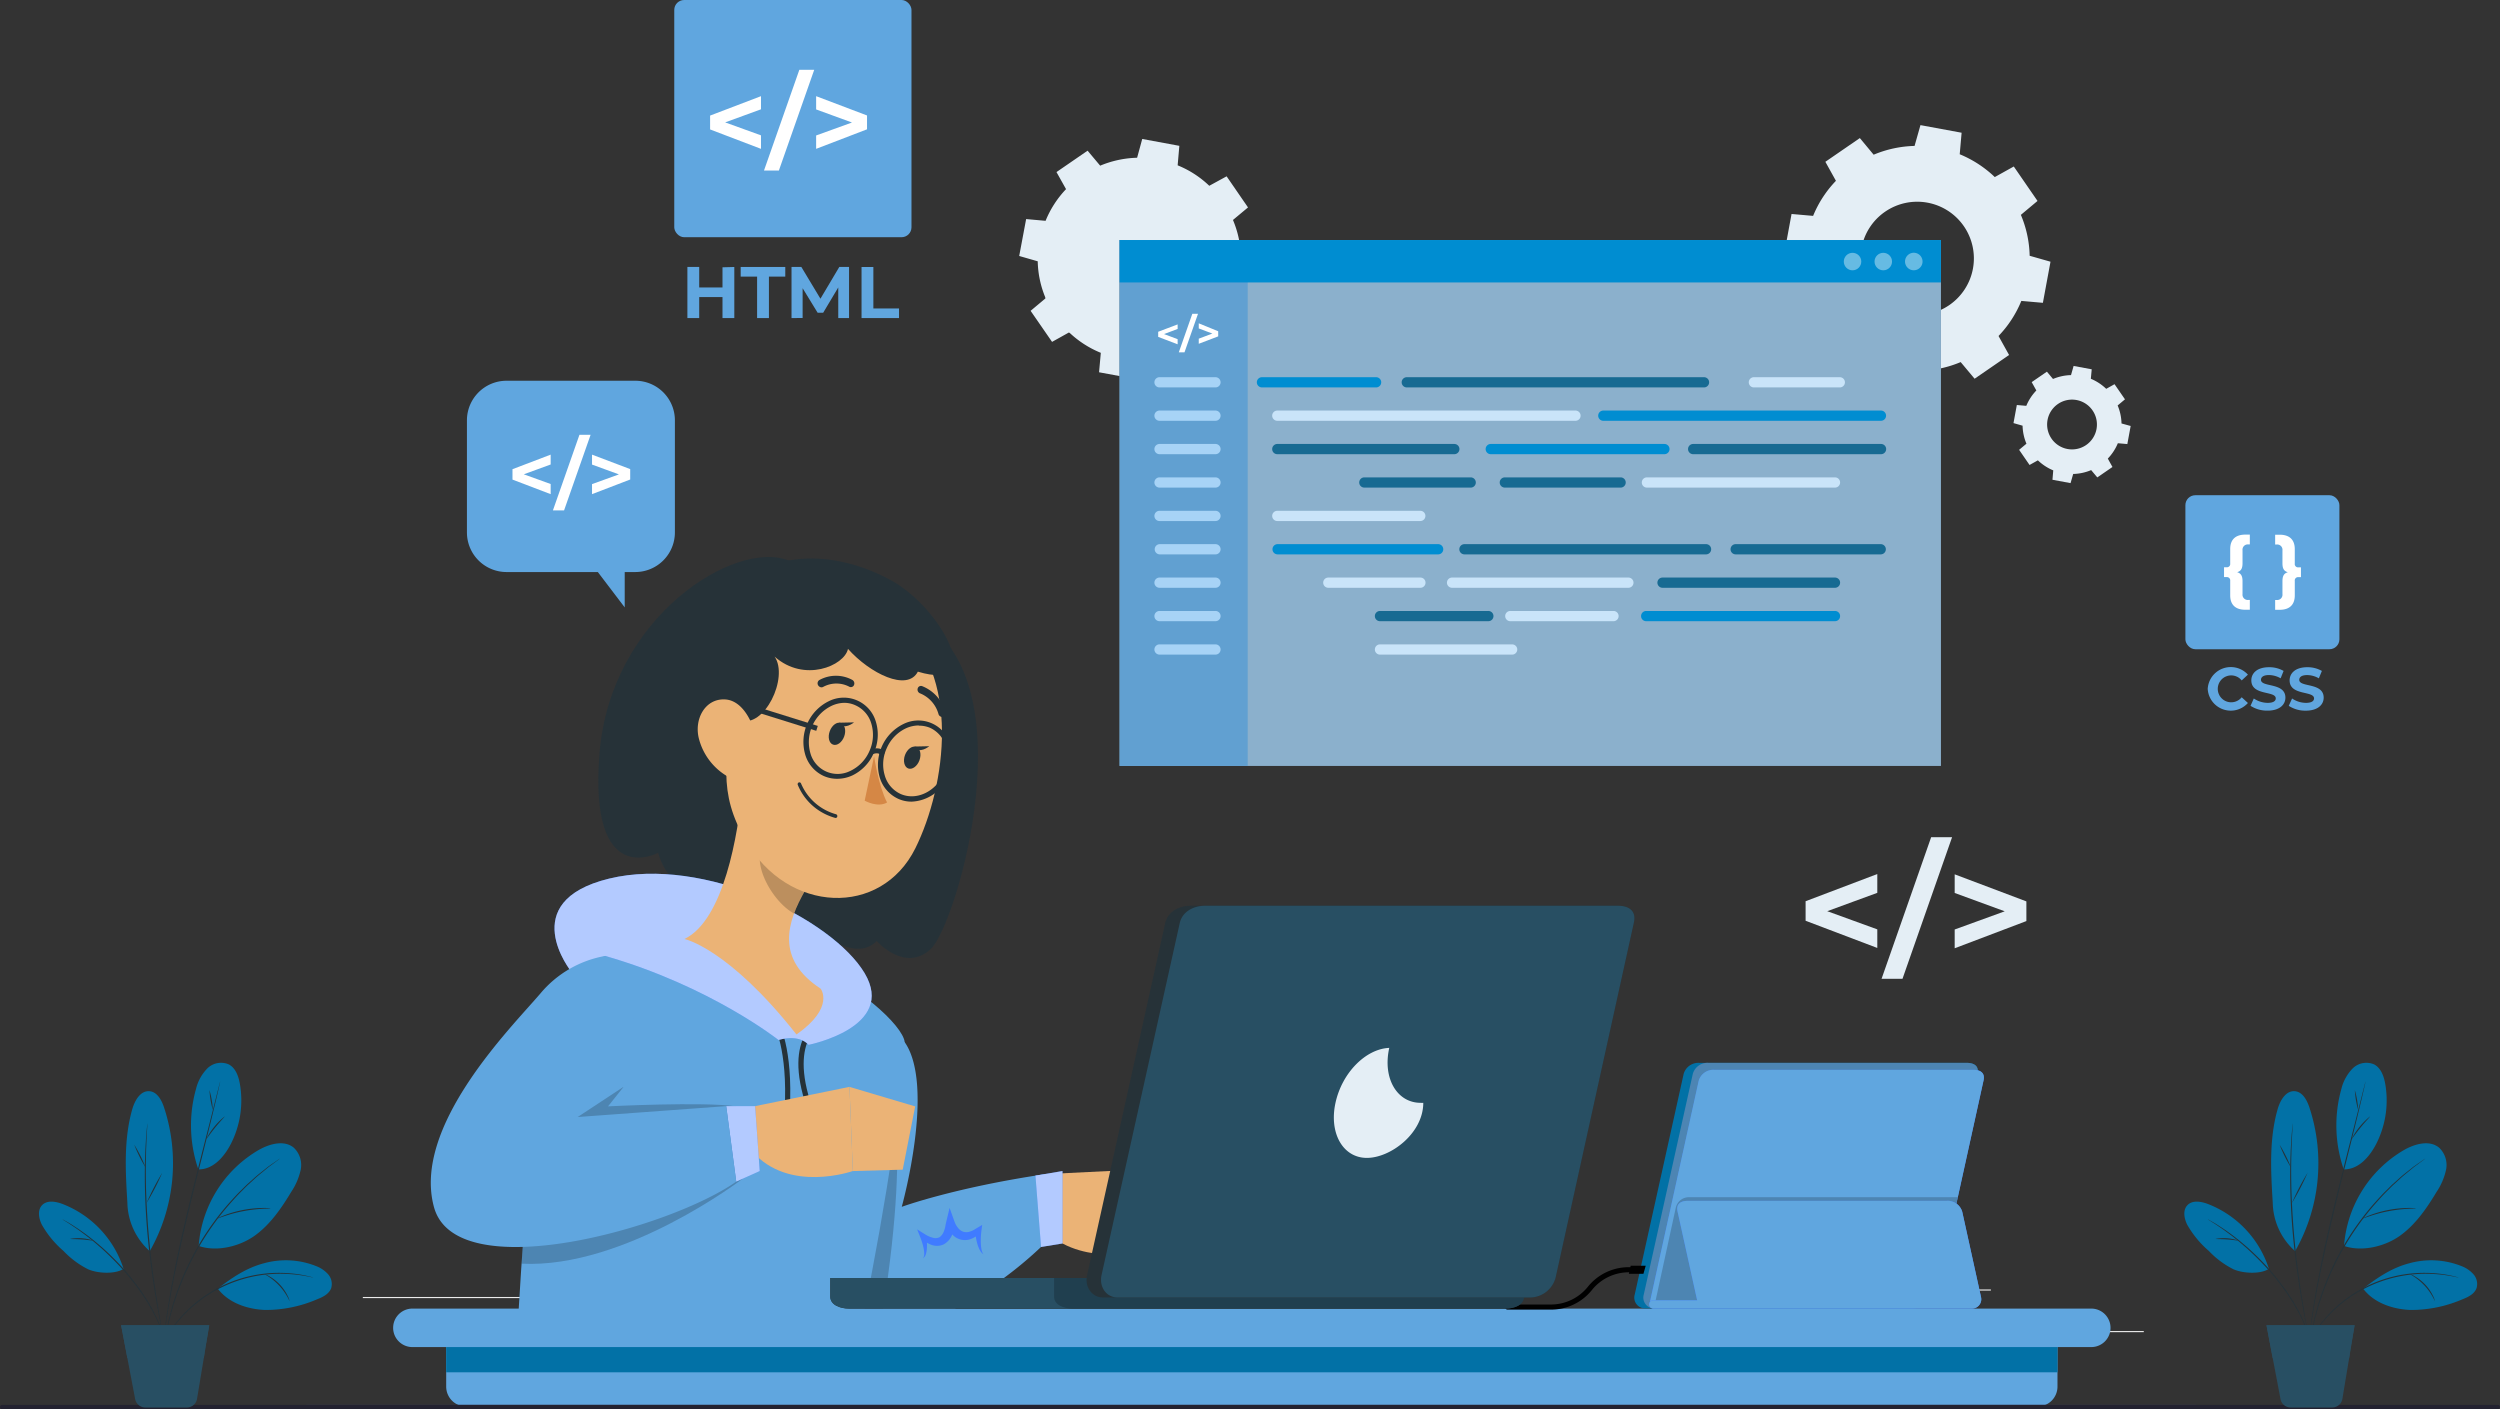 <svg xmlns="http://www.w3.org/2000/svg" width="571" height="321.869" viewBox="0 0 571 321.869">
  <rect x="0" y="0" width="571" height="321.869" fill="#333333" stroke="none"/>
  <g id="IT_Service_Jamaica_ic_6" transform="translate(-206 -3163.641)">
    <rect id="Rectangle_162443" data-name="Rectangle 162443" width="33.897" height="0.256" transform="translate(661.744 3467.65)" fill="#ebebeb"/>
    <rect id="Rectangle_162444" data-name="Rectangle 162444" width="8.894" height="0.256" transform="translate(565.281 3470.434)" fill="#ebebeb"/>
    <rect id="Rectangle_162445" data-name="Rectangle 162445" width="19.64" height="0.256" transform="translate(641.08 3458.152)" fill="#ebebeb"/>
    <rect id="Rectangle_162446" data-name="Rectangle 162446" width="44.204" height="0.256" transform="translate(288.873 3459.871)" fill="#ebebeb"/>
    <rect id="Rectangle_162447" data-name="Rectangle 162447" width="6.479" height="0.256" transform="translate(342.196 3459.871)" fill="#ebebeb"/>
    <rect id="Rectangle_162448" data-name="Rectangle 162448" width="95.879" height="0.256" transform="translate(369.737 3464.19)" fill="#ebebeb"/>
    <path id="Path_132470" data-name="Path 132470" d="M390.805,300.8l-11.432,4.186,11.432,4.155v4.247l-16.376-6.212v-4.462l16.376-6.213Z" transform="translate(243.97 3066.767)" fill="#e4eef5"/>
    <path id="Path_132471" data-name="Path 132471" d="M402.71,288.28h4.78l-11.33,32.352h-4.78Z" transform="translate(244.367 3066.573)" fill="#e4eef5"/>
    <path id="Path_132472" data-name="Path 132472" d="M424.075,302.752v4.493L407.7,313.457v-4.288l11.432-4.155L407.7,300.828V296.57Z" transform="translate(244.75 3066.768)" fill="#e4eef5"/>
    <path id="Path_132473" data-name="Path 132473" d="M112.975,354.463c1.638.491,2.395,1.525,2.395,3.992v5.7a2.344,2.344,0,0,0,2.6,2.641h.645v4.35h-2.047c-4.462,0-6.745-2.282-6.745-6.386v-6.448c0-1.146-.6-1.679-1.566-1.679H107.08v-4.3h1.177c.962,0,1.566-.532,1.566-1.678v-6.509c0-4.094,2.282-6.376,6.745-6.376h2.047V342.1h-.645a2.344,2.344,0,0,0-2.6,2.641v5.7C115.37,352.928,114.613,353.961,112.975,354.463Z" transform="translate(237.695 3067.734)" fill="#e0e0e0"/>
    <path id="Path_132474" data-name="Path 132474" d="M140.825,352.334v4.35h-1.177a1.464,1.464,0,0,0-1.576,1.678v6.448c0,4.094-2.282,6.387-6.734,6.387H129.29v-4.35h.645a2.344,2.344,0,0,0,2.6-2.641v-5.731c0-2.467.747-3.5,2.385-3.991-1.638-.5-2.385-1.535-2.385-4v-5.721a2.344,2.344,0,0,0-2.62-2.661h-.645v-4.35h2.047c4.452,0,6.734,2.282,6.734,6.376v6.458a1.464,1.464,0,0,0,1.576,1.679Z" transform="translate(238.216 3067.734)" fill="#e0e0e0"/>
    <g id="Group_306555" data-name="Group 306555" transform="translate(-3 -29.176)">
      <path id="Path_132464" data-name="Path 132464" d="M384.311,265.877l9.4,1.737,1.346-4.751a25.656,25.656,0,0,0,9.345-2.006l3.179,3.8,7.877-5.419-2.414-4.343a25.412,25.412,0,0,0,5.211-8.008l4.924.434,1.737-9.389-4.759-1.355a25.379,25.379,0,0,0-2.006-9.345l3.8-3.179-5.419-7.869L412.19,218.6a25.682,25.682,0,0,0-8.008-5.211l.434-4.916-9.4-1.737-1.346,4.751a25.691,25.691,0,0,0-9.345,2.006l-3.153-3.8-7.877,5.42,2.414,4.343a25.412,25.412,0,0,0-5.211,8.008l-4.925-.434-1.737,9.389,4.751,1.355a25.553,25.553,0,0,0,2.006,9.345l-3.8,3.179,5.42,7.869,4.343-2.414a25.449,25.449,0,0,0,8.016,5.211Zm-2.562-31.049a12.941,12.941,0,1,1,10.37,15.069,12.941,12.941,0,0,1-10.37-15.069Z" transform="translate(252.417 3014.66)" fill="#e4eef5"/>
      <path id="Path_132465" data-name="Path 132465" d="M74.852,279.8l4.132.767.6-2.091a11.343,11.343,0,0,0,4.107-.883l1.4,1.67,3.465-2.382-1.063-1.916a11.2,11.2,0,0,0,2.292-3.51l2.166.191.762-4.132-2.091-.572a11.168,11.168,0,0,0-.883-4.112l1.675-1.4-2.387-3.46-1.9,1.063a11.3,11.3,0,0,0-3.51-2.3l.2-2.161-4.137-.767-.592,2.091a11.375,11.375,0,0,0-4.112.883l-1.394-1.67L70.107,257.5l1.063,1.906a11.178,11.178,0,0,0-2.292,3.51l-2.166-.191-.762,4.132,2.076.592a11.168,11.168,0,0,0,.883,4.112l-1.675,1.4,2.382,3.46,1.906-1.058a11.319,11.319,0,0,0,3.51,2.292Zm-1.123-13.656a5.687,5.687,0,1,1,4.559,6.63A5.687,5.687,0,0,1,73.728,266.147Z" transform="translate(602.931 3022.595)" fill="#e4eef5"/>
      <path id="Path_132469" data-name="Path 132469" d="M328.23,347.791a22.834,22.834,0,0,0,1.811,8.437l-3.436,2.875,4.9,7.093,3.9-2.174a23.092,23.092,0,0,0,7.234,4.674l-.4,4.441,8.484,1.566,1.169-4.289a23.3,23.3,0,0,0,8.426-1.811l2.875,3.424,7.105-4.885-2.127-3.88a23,23,0,0,0,4.674-7.234l4.441.4,1.636-8.472-4.289-1.169a22.834,22.834,0,0,0-1.811-8.437l3.436-2.863-4.885-7.105-3.961,2.162a22.811,22.811,0,0,0-7.222-4.674l.386-4.452L352.1,319.85l-1.169,4.289a23.375,23.375,0,0,0-8.437,1.811l-2.875-3.424-7.105,4.885,2.185,3.9a23.021,23.021,0,0,0-4.674,7.234l-4.441-.4L324,346.576Zm11.686-2.641a10.007,10.007,0,1,0,.012,0Z" transform="translate(117.786 2904.707)" fill="#e4eef5"/>
      <g id="freepik--Tabs--inject-15" transform="translate(464.719 3247.639)">
        <rect id="Rectangle_162457" data-name="Rectangle 162457" width="187.594" height="120.119" transform="translate(0 0)" fill="#263238"/>
        <path id="Path_132735" data-name="Path 132735" d="M0,0H187.594V120.119H0Z" transform="translate(0 0)" fill="#96bedd" opacity="0.9"/>
        <path id="Path_132736" data-name="Path 132736" d="M0,0H29.262V120.119H0Z" transform="translate(0 0)" fill="#61a0d1"/>
        <rect id="Rectangle_162460" data-name="Rectangle 162460" width="187.594" height="9.688" transform="translate(0 0)" fill="#008dd1"/>
        <path id="Path_132523" data-name="Path 132523" d="M233.471,197.87l-3.108,1.169,3.108,1.169v1.169l-4.441-1.694v-1.169l4.441-1.683Z" transform="translate(-220.219 -177.56)" fill="#fff"/>
        <path id="Path_132524" data-name="Path 132524" d="M236.145,194.76h1.3l-3.085,8.8h-1.3Z" transform="translate(-219.539 -177.909)" fill="#fff"/>
        <path id="Path_132525" data-name="Path 132525" d="M241.4,198.431V199.6l-4.441,1.694v-1.169l3.108-1.169-3.108-1.169V196.62Z" transform="translate(-218.882 -177.595)" fill="#fff"/>
        <g id="Group_300795" data-name="Group 300795" transform="translate(7.981 31.33)">
          <path id="Path_132526" data-name="Path 132526" d="M242.2,209.487H229.489a1.169,1.169,0,1,1,0-2.337H242.2a1.169,1.169,0,1,1,0,2.337Z" transform="translate(-228.32 -207.15)" fill="#a7d3f6"/>
          <path id="Path_132527" data-name="Path 132527" d="M242.2,216.007H229.489a1.169,1.169,0,1,1,0-2.337H242.2a1.169,1.169,0,1,1,0,2.337Z" transform="translate(-228.32 -206.051)" fill="#a7d3f6"/>
          <path id="Path_132528" data-name="Path 132528" d="M242.2,222.537H229.489a1.169,1.169,0,1,1,0-2.337H242.2a1.169,1.169,0,1,1,0,2.337Z" transform="translate(-228.32 -204.95)" fill="#a7d3f6"/>
          <path id="Path_132529" data-name="Path 132529" d="M242.2,229.067H229.489a1.169,1.169,0,1,1,0-2.337H242.2a1.169,1.169,0,1,1,0,2.337Z" transform="translate(-228.32 -203.849)" fill="#a7d3f6"/>
          <path id="Path_132530" data-name="Path 132530" d="M242.2,235.6H229.489a1.169,1.169,0,1,1,0-2.337H242.2a1.169,1.169,0,1,1,0,2.337Z" transform="translate(-228.32 -202.748)" fill="#a7d3f6"/>
          <path id="Path_132531" data-name="Path 132531" d="M242.2,242.117H229.489a1.169,1.169,0,0,1,0-2.337H242.2a1.169,1.169,0,1,1,0,2.337Z" transform="translate(-228.32 -201.649)" fill="#a7d3f6"/>
          <path id="Path_132532" data-name="Path 132532" d="M242.2,248.647H229.489a1.169,1.169,0,1,1,0-2.337H242.2a1.169,1.169,0,1,1,0,2.337Z" transform="translate(-228.32 -200.548)" fill="#a7d3f6"/>
          <path id="Path_132533" data-name="Path 132533" d="M242.2,255.177H229.489a1.169,1.169,0,1,1,0-2.337H242.2a1.169,1.169,0,1,1,0,2.337Z" transform="translate(-228.32 -199.447)" fill="#a7d3f6"/>
          <path id="Path_132534" data-name="Path 132534" d="M242.2,261.707H229.489a1.169,1.169,0,1,1,0-2.337H242.2a1.169,1.169,0,1,1,0,2.337Z" transform="translate(-228.32 -198.346)" fill="#a7d3f6"/>
        </g>
        <path id="Path_132535" data-name="Path 132535" d="M275.58,209.487H249.509a1.169,1.169,0,1,1,0-2.337H275.58a1.169,1.169,0,0,1,0,2.337Z" transform="translate(-216.963 -175.82)" fill="#008dd1"/>
        <path id="Path_132536" data-name="Path 132536" d="M345.712,209.487H277.759a1.169,1.169,0,0,1,0-2.337h67.954a1.169,1.169,0,0,1,0,2.337Z" transform="translate(-212.201 -175.82)" fill="#176a92"/>
        <g id="Group_300796" data-name="Group 300796" transform="translate(143.667 31.33)">
          <path id="Path_132537" data-name="Path 132537" d="M365.289,209.487H345.6a1.169,1.169,0,0,1,0-2.337h19.691a1.169,1.169,0,0,1,0,2.337Z" transform="translate(-344.43 -207.15)" fill="#c9e4f9"/>
        </g>
        <g id="Group_300797" data-name="Group 300797" transform="translate(34.882 38.949)">
          <path id="Path_132538" data-name="Path 132538" d="M320.614,216.007H252.509a1.169,1.169,0,1,1,0-2.337h68.105a1.169,1.169,0,0,1,0,2.337Z" transform="translate(-251.34 -213.67)" fill="#c9e4f9"/>
        </g>
        <path id="Path_132539" data-name="Path 132539" d="M379.6,216.007H316.169a1.169,1.169,0,0,1,0-2.337h63.478a1.169,1.169,0,0,1,0,2.337Z" transform="translate(-205.725 -174.721)" fill="#008dd1"/>
        <path id="Path_132540" data-name="Path 132540" d="M292.872,222.537H252.509a1.169,1.169,0,1,1,0-2.337h40.363a1.169,1.169,0,1,1,0,2.337Z" transform="translate(-216.458 -173.62)" fill="#176a92"/>
        <path id="Path_132541" data-name="Path 132541" d="M333.9,222.537H294.169a1.169,1.169,0,0,1,0-2.337H333.9a1.169,1.169,0,0,1,0,2.337Z" transform="translate(-209.434 -173.62)" fill="#008dd1"/>
        <path id="Path_132542" data-name="Path 132542" d="M376.639,222.537H333.729a1.169,1.169,0,0,1,0-2.337h42.911a1.169,1.169,0,1,1,0,2.337Z" transform="translate(-202.765 -173.62)" fill="#176a92"/>
        <path id="Path_132543" data-name="Path 132543" d="M293.743,229.067H269.519a1.169,1.169,0,1,1,0-2.337h24.225a1.169,1.169,0,1,1,0,2.337Z" transform="translate(-213.59 -172.519)" fill="#176a92"/>
        <path id="Path_132544" data-name="Path 132544" d="M323.424,229.067H296.979a1.169,1.169,0,1,1,0-2.337h26.445a1.169,1.169,0,0,1,0,2.337Z" transform="translate(-208.96 -172.519)" fill="#176a92"/>
        <g id="Group_300798" data-name="Group 300798" transform="translate(119.301 54.211)">
          <path id="Path_132545" data-name="Path 132545" d="M367.636,229.067H324.749a1.169,1.169,0,1,1,0-2.337h42.887a1.169,1.169,0,1,1,0,2.337Z" transform="translate(-323.58 -226.73)" fill="#c9e4f9"/>
        </g>
        <g id="Group_300799" data-name="Group 300799" transform="translate(34.882 61.842)">
          <path id="Path_132546" data-name="Path 132546" d="M285.1,235.6H252.509a1.169,1.169,0,1,1,0-2.337H285.1a1.169,1.169,0,1,1,0,2.337Z" transform="translate(-251.34 -233.26)" fill="#c9e4f9"/>
        </g>
        <path id="Path_132547" data-name="Path 132547" d="M289.179,242.117h-36.67a1.169,1.169,0,0,1,0-2.337h36.67a1.169,1.169,0,1,1,0,2.337Z" transform="translate(-216.458 -170.319)" fill="#008dd1"/>
        <path id="Path_132548" data-name="Path 132548" d="M344.279,242.117H289.028a1.169,1.169,0,0,1,0-2.337h55.251a1.169,1.169,0,0,1,0,2.337Z" transform="translate(-210.301 -170.319)" fill="#176a92"/>
        <path id="Path_132549" data-name="Path 132549" d="M375.238,242.117h-33.2a1.169,1.169,0,0,1,0-2.337h33.2a1.169,1.169,0,0,1,0,2.337Z" transform="translate(-201.364 -170.319)" fill="#176a92"/>
        <g id="Group_300800" data-name="Group 300800" transform="translate(46.533 77.092)">
          <path id="Path_132550" data-name="Path 132550" d="M283.513,248.647H262.479a1.169,1.169,0,1,1,0-2.337h21.035a1.169,1.169,0,0,1,0,2.337Z" transform="translate(-261.31 -246.31)" fill="#c9e4f9"/>
        </g>
        <g id="Group_300801" data-name="Group 300801" transform="translate(74.731 77.092)">
          <path id="Path_132551" data-name="Path 132551" d="M326.878,248.647h-40.27a1.169,1.169,0,0,1,0-2.337h40.27a1.169,1.169,0,1,1,0,2.337Z" transform="translate(-285.44 -246.31)" fill="#c9e4f9"/>
        </g>
        <path id="Path_132552" data-name="Path 132552" d="M367.122,248.647H327.8a1.169,1.169,0,1,1,0-2.337h39.323a1.169,1.169,0,1,1,0,2.337Z" transform="translate(-203.764 -169.218)" fill="#176a92"/>
        <path id="Path_132553" data-name="Path 132553" d="M297.269,255.177H272.519a1.169,1.169,0,0,1,0-2.337h24.751a1.169,1.169,0,1,1,0,2.337Z" transform="translate(-213.084 -168.117)" fill="#176a92"/>
        <g id="Group_300802" data-name="Group 300802" transform="translate(88.1 84.723)">
          <path id="Path_132554" data-name="Path 132554" d="M321.619,255.177h-23.57a1.169,1.169,0,1,1,0-2.337h23.57a1.169,1.169,0,0,1,0,2.337Z" transform="translate(-296.88 -252.84)" fill="#c9e4f9"/>
        </g>
        <path id="Path_132555" data-name="Path 132555" d="M367.67,255.177H324.549a1.169,1.169,0,0,1,0-2.337H367.67a1.169,1.169,0,1,1,0,2.337Z" transform="translate(-204.312 -168.117)" fill="#008dd1"/>
        <g id="Group_300803" data-name="Group 300803" transform="translate(58.266 92.354)">
          <path id="Path_132556" data-name="Path 132556" d="M302.773,261.707H272.519a1.169,1.169,0,0,1,0-2.337h30.255a1.169,1.169,0,0,1,0,2.337Z" transform="translate(-271.35 -259.37)" fill="#c9e4f9"/>
        </g>
        <path id="Path_132557" data-name="Path 132557" d="M375,184.84a2,2,0,1,0,.581-1.421A2.01,2.01,0,0,0,375,184.84Z" transform="translate(-195.61 -179.92)" fill="#fff" opacity="0.4"/>
        <circle id="Ellipse_4656" data-name="Ellipse 4656" cx="1.998" cy="1.998" r="1.998" transform="translate(172.426 2.921)" fill="#fff" opacity="0.4"/>
        <circle id="Ellipse_4657" data-name="Ellipse 4657" cx="1.998" cy="1.998" r="1.998" transform="translate(165.402 2.921)" fill="#fff" opacity="0.4"/>
      </g>
    </g>
    <g id="freepik--speech-bubble--inject-15" transform="translate(312.648 3250.603)">
      <path id="Path_132558" data-name="Path 132558" d="M114.142,186.42H84.748a9.047,9.047,0,0,0-9.058,9.048v25.587a9.047,9.047,0,0,0,9.047,9.058h20.848l6.141,8.075v-8.075h2.405a9.058,9.058,0,0,0,9.058-9.058V195.467a9.047,9.047,0,0,0-9.047-9.048Z" transform="translate(-75.69 -186.42)" fill="#60a6df"/>
      <path id="Path_136754" data-name="Path 136754" d="M306.6,108.432l-6.141,2.241,6.141,2.221v2.313l-8.72-3.326v-2.374l8.72-3.326Z" transform="translate(-287.476 -89.304)" fill="#fff"/>
      <path id="Path_136755" data-name="Path 136755" d="M312.959,101.76h2.548l-6.059,17.266H306.9Z" transform="translate(-287.264 -89.407)" fill="#fff"/>
      <path id="Path_136756" data-name="Path 136756" d="M324.35,109.486v2.374l-8.72,3.347v-2.293l6.141-2.221-6.141-2.241V106.18Z" transform="translate(-287.059 -89.304)" fill="#fff"/>
    </g>
    <g id="freepik--Character--inject-15" transform="translate(304.395 3290.861)">
      <path id="Path_132561" data-name="Path 132561" d="M204.771,363.5l21.974-1.075-2.139,19.108s-15.25,2.907-22.056-7.942Z" transform="translate(-64.459 -222.548)" fill="#ebb376"/>
      <path id="Path_132562" data-name="Path 132562" d="M240.4,369.093l-5,13.858-11.3-1.412,2.139-19.108Z" transform="translate(-63.954 -222.548)" fill="#ebb376"/>
      <path id="Path_132563" data-name="Path 132563" d="M185.069,395.183a89.831,89.831,0,0,0,22.6-16.775l-1.5-14.236c-20.766,3.07-32.751,7.461-32.751,7.461s7.7-27.583.655-37.633l-19.333,3.5s-20.541,42.7-6.724,57.683Z" transform="translate(-65.852 -223.215)" fill="#60a6df"/>
      <path id="Path_132565" data-name="Path 132565" d="M169.143,395.024c6.827-43.252.778-54.244.778-54.244l-24.563,23.2c-2.763,11.657-3.572,24.215,2.712,31.021Z" transform="translate(-65.85 -223.056)" opacity="0.2"/>
      <path id="Path_132566" data-name="Path 132566" d="M166.191,395.741c4.606-21.861,9.774-56.086,9.211-61.183-.819-7.41-41.123-39.158-76.105-16.048-7.164,4.718-10.818,55.615-12.067,77.231Z" transform="translate(-67.166 -223.773)" fill="#60a6df"/>
      <path id="Path_132568" data-name="Path 132568" d="M148.508,226.569c-12.128-4.9-40.724,12.691-43.231,44.06s13.4,22.68,13.4,22.68,2.835,11.964,14.421,8.27c0,0,9.569,10.839,18.474,6.427,0,0,11.084,11.545,17.031,5.455,0,0,6.468,7.379,12.374,1.791s22.782-62.636-3.695-75.829S148.508,226.569,148.508,226.569Z" transform="translate(-66.749 -225.756)" fill="#263238"/>
      <path id="Path_132569" data-name="Path 132569" d="M147.6,352.516l-1.167-.1c1.351-15.106-1.975-21.79-2.047-21.851l1.023-.542C145.608,330.255,148.985,336.98,147.6,352.516Z" transform="translate(-65.824 -223.309)" fill="#263238"/>
      <path id="Path_132570" data-name="Path 132570" d="M152.966,352.67c-8.034-18.924,1.023-23.335,1.392-23.54l.481,1.023-.246-.532.246.532c-.082,0-8.352,4.186-.8,21.994Z" transform="translate(-65.701 -223.329)" fill="#263238"/>
      <path id="Path_132571" data-name="Path 132571" d="M146.393,334.411s-15.506-12.282-39.578-19.2l-7.727,3.623s-12.957-16.038,8.638-21.288,50.969,9.211,58.338,21.6-12.814,16.376-12.814,16.376S151.4,333,146.393,334.411Z" transform="translate(-66.978 -224.097)" fill="#407bff"/>
      <path id="Path_132572" data-name="Path 132572" d="M146.393,334.411s-15.506-12.282-39.578-19.2l-7.727,3.623s-12.957-16.038,8.638-21.288,50.969,9.211,58.338,21.6-12.814,16.376-12.814,16.376S151.4,333,146.393,334.411Z" transform="translate(-66.978 -224.097)" fill="#fff" opacity="0.6"/>
      <path id="Path_132573" data-name="Path 132573" d="M154.407,351.933a1.023,1.023,0,1,1-1.023-1.023A1.023,1.023,0,0,1,154.407,351.933Z" transform="translate(-65.637 -222.818)" fill="#fff"/>
      <path id="Path_132574" data-name="Path 132574" d="M147.917,351.933a1.023,1.023,0,1,1-1.023-1.023A1.023,1.023,0,0,1,147.917,351.933Z" transform="translate(-65.79 -222.818)" fill="#fff"/>
      <path id="Path_132575" data-name="Path 132575" d="M137.474,277c-.942,10.982-4.309,30.53-13.244,34.8,0,0,9.989,2.047,25.587,21.81,8.873-6.223,5.516-10.47,5.516-10.47-10.378-6.806-7.686-15.2-3.49-22.516Z" transform="translate(-66.297 -224.553)" fill="#ebb376"/>
      <path id="Path_132576" data-name="Path 132576" d="M142.923,286.41l8.505,14.022a32.6,32.6,0,0,0-2.569,5.322c-4.094-2.19-8.577-9.129-7.727-13.878A16.13,16.13,0,0,1,142.923,286.41Z" transform="translate(-65.903 -224.332)" opacity="0.2"/>
      <path id="Path_132577" data-name="Path 132577" d="M136.057,254.754c-2.855,17.256-4.432,24.481,1.965,35.586,9.61,16.713,30.909,17.5,38.738,1.7,7.041-14.226,10.531-40.059-4.166-51.46C158.092,229.341,138.892,237.488,136.057,254.754Z" transform="translate(-66.078 -225.529)" fill="#ebb376"/>
      <path id="Path_132578" data-name="Path 132578" d="M171.6,231.187c11.187,6.2,21.841,25.587,5.926,20.746-2.405,4.657-10.972.389-15.956-5.2-.839,3.879-10.01,7.768-16.764,1.76,3.265,4.708-2.293,16.59-8.075,14.543s-18.76-4.739-7.267-23.059S159.658,224.545,171.6,231.187Z" transform="translate(-66.283 -225.748)" fill="#263238"/>
      <path id="Path_132579" data-name="Path 132579" d="M166.6,270.22s1.023,6.847,2.968,10.562c-2.18,1.259-5.117-.42-5.117-.42Z" transform="translate(-65.354 -224.712)" fill="#d58745"/>
      <path id="Path_132580" data-name="Path 132580" d="M155.794,283.3a13.308,13.308,0,0,0,2.262.86.389.389,0,0,0,.491-.307.44.44,0,0,0-.317-.532,12.22,12.22,0,0,1-7.942-6.97.42.42,0,0,0-.532-.287.43.43,0,0,0-.235.553,12.845,12.845,0,0,0,6.274,6.683Z" transform="translate(-65.705 -224.576)" fill="#263238"/>
      <path id="Path_132581" data-name="Path 132581" d="M127.5,266.639a14.032,14.032,0,0,0,6.53,8.505c4.166,2.282,7.164-1.627,6.857-6.489-.317-4.391-2.876-10.859-7.441-11.115S126.259,262.1,127.5,266.639Z" transform="translate(-66.228 -225.01)" fill="#ebb376"/>
      <path id="Path_132582" data-name="Path 132582" d="M154.513,254.829a.778.778,0,0,0,.655,0,6.335,6.335,0,0,1,5.957-.1.778.778,0,0,0,1.116-.307.931.931,0,0,0-.338-1.2,7.84,7.84,0,0,0-7.533,0,.88.88,0,0,0-.327,1.167A.931.931,0,0,0,154.513,254.829Z" transform="translate(-65.6 -225.134)" fill="#263238"/>
      <path id="Path_132583" data-name="Path 132583" d="M181.49,261.51a.757.757,0,0,0,.614.061.839.839,0,0,0,.522-1.085,8.976,8.976,0,0,0-5.332-5.916.778.778,0,0,0-1.023.583.921.921,0,0,0,.594,1.085,7.164,7.164,0,0,1,4.176,4.739A.9.9,0,0,0,181.49,261.51Z" transform="translate(-65.077 -225.08)" fill="#263238"/>
      <path id="Path_132584" data-name="Path 132584" d="M159.961,265.872c-.5,1.371-1.648,2.2-2.559,1.863s-1.238-1.709-.737-3.07,1.648-2.2,2.548-1.863S160.452,264.511,159.961,265.872Z" transform="translate(-65.542 -224.888)" fill="#263238"/>
      <path id="Path_132585" data-name="Path 132585" d="M158.76,262.732l3.4-.072S159.763,264.6,158.76,262.732Z" transform="translate(-65.487 -224.889)" fill="#263238"/>
      <path id="Path_132586" data-name="Path 132586" d="M176.751,271.2c-.5,1.361-1.648,2.19-2.548,1.863s-1.249-1.719-.747-3.07,1.648-2.19,2.559-1.863S177.252,269.831,176.751,271.2Z" transform="translate(-65.148 -224.763)" fill="#263238"/>
      <path id="Path_132587" data-name="Path 132587" d="M175.56,268.052l3.388-.072S176.553,269.935,175.56,268.052Z" transform="translate(-65.093 -224.765)" fill="#263238"/>
      <path id="Path_132588" data-name="Path 132588" d="M158.477,275.675a7.522,7.522,0,0,1-3.07-.645,7.768,7.768,0,0,1-4.237-4.954,10.368,10.368,0,0,1,5.414-12.128,7.635,7.635,0,0,1,10.777,4.81,10.081,10.081,0,0,1-.522,7.041h0a10.071,10.071,0,0,1-4.9,5.117A8.187,8.187,0,0,1,158.477,275.675Zm1.607-17.348a7.165,7.165,0,0,0-2.937.716,9.211,9.211,0,0,0-4.79,10.726,6.448,6.448,0,0,0,9.16,4.094,8.914,8.914,0,0,0,4.329-4.493l.532.235-.532-.235a8.925,8.925,0,0,0,.461-6.233,6.591,6.591,0,0,0-3.6-4.227,6.14,6.14,0,0,0-2.62-.583Z" transform="translate(-65.674 -225.019)" fill="#263238"/>
      <path id="Path_132589" data-name="Path 132589" d="M175.117,280.775a7.329,7.329,0,0,1-3.07-.645,7.809,7.809,0,0,1-4.247-4.954,10.388,10.388,0,0,1,5.424-12.128,7.615,7.615,0,0,1,10.767,4.81,10.02,10.02,0,0,1-.512,7.041h0a9.518,9.518,0,0,1-8.362,5.875Zm1.627-17.4a7.162,7.162,0,0,0-2.989.675,8.976,8.976,0,0,0-4.329,4.5,8.833,8.833,0,0,0-.461,6.223,6.611,6.611,0,0,0,3.6,4.237c3.582,1.607,8.024-.481,9.887-4.636h0a8.976,8.976,0,0,0,.461-6.233,6.622,6.622,0,0,0-3.6-4.227,6.4,6.4,0,0,0-2.569-.491Z" transform="translate(-65.284 -224.899)" fill="#263238"/>
      <path id="Path_132590" data-name="Path 132590" d="M167.849,269.954a.522.522,0,0,0-.3-.328,2.129,2.129,0,0,0-1.32.195l-.512-1.023a3.142,3.142,0,0,1,2.252-.235A1.678,1.678,0,0,1,169,269.586Z" transform="translate(-65.324 -224.754)" fill="#263238"/>
      <rect id="Rectangle_162461" data-name="Rectangle 162461" width="1.174" height="14.514" transform="translate(74.185 35.369) rotate(-72.646)" fill="#263238"/>
      <path id="Path_132591" data-name="Path 132591" d="M138.439,365.184S111.512,385.817,87.88,384.63c.962-14.062,2.579-32.751,4.913-46.752,2.415-2.661,4-4.278,4-4.278l14.329,10.716-3.49,4.38s21.687-1.105,29.241,0Z" transform="translate(-67.151 -223.225)" opacity="0.2"/>
      <path id="Path_132592" data-name="Path 132592" d="M140.015,348.4,161.57,344l.768,19.221s-14.625,5.179-23-4.514Z" transform="translate(-65.943 -222.98)" fill="#ebb376"/>
      <path id="Path_132593" data-name="Path 132593" d="M176.064,348.462l-2.845,14.451-11.391.317-.768-19.221Z" transform="translate(-65.433 -222.98)" fill="#ebb376"/>
      <path id="Path_132594" data-name="Path 132594" d="M140.151,348.3l1.054,14.83-5.363,2.405L133.55,348.3Z" transform="translate(-66.079 -222.88)" fill="#407bff"/>
      <path id="Path_132595" data-name="Path 132595" d="M140.151,348.3l1.054,14.83-5.363,2.405L133.55,348.3Z" transform="translate(-66.079 -222.88)" fill="#fff" opacity="0.6"/>
      <path id="Path_132596" data-name="Path 132596" d="M107.464,314.78a24.931,24.931,0,0,0-14.789,8.556c-6.5,7.635-29.4,30.315-24.318,48.83s54.07,4.739,69.033-5.844L135.1,349.087l-33.928,2.487,10.46-6.888C118.8,324.728,107.464,314.78,107.464,314.78Z" transform="translate(-67.626 -223.666)" fill="#60a6df"/>
      <path id="Path_132598" data-name="Path 132598" d="M202.56,363.824l6.172-1.034v16.539l-4.892.8Z" transform="translate(-64.459 -222.54)" fill="#407bff"/>
      <path id="Path_132599" data-name="Path 132599" d="M202.56,363.824l6.172-1.034v16.539l-4.892.8Z" transform="translate(-64.459 -222.54)" fill="#fff" opacity="0.6"/>
      <path id="Path_132600" data-name="Path 132600" d="M190.7,378.973a19.9,19.9,0,0,1,.133-2.712l.184-1.361-1.32.778-.788.471a6.315,6.315,0,0,1-.8.3,2.375,2.375,0,0,1-1.433,0,2.631,2.631,0,0,1-1.146-.829,4.8,4.8,0,0,1-.809-1.392L183.57,371l-.819,3.418c-.082.338-.133.686-.194,1.023a9.374,9.374,0,0,1-.3.952,3.07,3.07,0,0,1-.952,1.3,2.047,2.047,0,0,1-1.545.133,6.377,6.377,0,0,1-1.822-.8l-1.781-1.116.716,1.812a15.231,15.231,0,0,1,.737,2.374,7.214,7.214,0,0,1,.164,1.228,1.945,1.945,0,0,1-.266,1.208,1.965,1.965,0,0,0,.7-1.146,5.5,5.5,0,0,0,.184-1.351,9.337,9.337,0,0,0,0-1.075,8.541,8.541,0,0,0,.921.45,3.633,3.633,0,0,0,2.917-.072,4.38,4.38,0,0,0,1.914-2.17v-.133a3.9,3.9,0,0,0,4.554.972,7.022,7.022,0,0,0,.87-.471s0,.072,0,.113a13.683,13.683,0,0,0,.3,1.433,7.469,7.469,0,0,0,.512,1.382,3.183,3.183,0,0,0,.89,1.146,3.563,3.563,0,0,1-.44-1.3,10.051,10.051,0,0,1-.123-1.341Z" transform="translate(-65.079 -222.347)" fill="#407bff"/>
    </g>
    <g id="freepik--Table--inject-15" transform="translate(295.792 3462.522)">
      <path id="Path_132602" data-name="Path 132602" d="M4.544,0H363.475a4.544,4.544,0,0,1,4.544,4.544V15.6H0V4.544A4.544,4.544,0,0,1,4.544,0Z" transform="translate(380.137 22.363) rotate(180)" fill="#60a6df"/>
      <rect id="Rectangle_162462" data-name="Rectangle 162462" width="368.029" height="7.799" transform="translate(380.137 14.554) rotate(180)" fill="#0271a6"/>
      <path id="Path_132603" data-name="Path 132603" d="M63.621,402.272H447.074a4.4,4.4,0,0,0,4.4-4.391h0a4.4,4.4,0,0,0-4.4-4.4H63.621a4.4,4.4,0,0,0-4.4,4.4h0A4.4,4.4,0,0,0,63.621,402.272Z" transform="translate(-59.22 -393.48)" fill="#60a6df"/>
    </g>
    <g id="freepik--device-2--inject-15" transform="translate(549.755 3406.393)">
      <path id="Path_132604" data-name="Path 132604" d="M414.588,341.055l-11.2,50.785a3.818,3.818,0,0,1-3.633,2.886H338.6a2.467,2.467,0,0,1-2.293-3.193l11.176-50.4a3.5,3.5,0,0,1,3.633-2.487h61.163C413.912,338.691,414.946,339.438,414.588,341.055Z" transform="translate(-306.683 -338.637)" fill="#0271a6"/>
      <path id="Path_132605" data-name="Path 132605" d="M414.54,341.055l-11.2,50.785a3.818,3.818,0,0,1-3.633,2.886H340.625a2.467,2.467,0,0,1-2.3-3.193l11.2-50.4a3.469,3.469,0,0,1,3.633-2.487h59.075C413.865,338.691,414.9,339.438,414.54,341.055Z" transform="translate(-306.636 -338.637)" fill="#4d85b3"/>
      <path id="Path_132606" data-name="Path 132606" d="M404.755,393.124l11.135-50.519c.368-1.658-.665-2.405-2.313-2.405H354.5a3.49,3.49,0,0,0-3.633,2.487l-11.309,51.1Z" transform="translate(-306.604 -338.601)" fill="#407bff"/>
      <path id="Path_132607" data-name="Path 132607" d="M415.89,342.6l-5.875,26.692-5.271,23.837-34.9.358-30.274.3,11.258-51.092a3.47,3.47,0,0,1,3.623-2.487H413.6C415.235,340.2,416.259,340.958,415.89,342.6Z" transform="translate(-306.604 -338.601)" fill="#60a6df"/>
      <path id="Path_132608" data-name="Path 132608" d="M409.986,368.62l-5.271,23.837-34.9.358H340.83l4.739-21.8a3.07,3.07,0,0,1,2.968-2.395Z" transform="translate(-306.574 -337.933)" opacity="0.2"/>
      <path id="Path_132609" data-name="Path 132609" d="M411.019,371.917a3.47,3.47,0,0,0-3.633-2.477H348.311c-1.638,0-2.671.737-2.313,2.395l4.483,20.326H340.5a.942.942,0,1,0,0,1.883H413.27a2.139,2.139,0,0,0,2.047-2.61Z" transform="translate(-306.604 -337.914)" fill="#407bff"/>
      <path id="Path_132610" data-name="Path 132610" d="M411.019,371.917a3.47,3.47,0,0,0-3.633-2.477H348.311c-1.638,0-2.671.737-2.313,2.395l4.483,20.326H340.5a.942.942,0,1,0,0,1.883H413.27a2.139,2.139,0,0,0,2.047-2.61Z" transform="translate(-306.604 -337.914)" fill="#60a6df"/>
      <path id="Path_132611" data-name="Path 132611" d="M338.838,383.91H335.41l-.43,1.852h3.337Z" transform="translate(-306.712 -337.574)"/>
      <path id="Path_132612" data-name="Path 132612" d="M317.82,393.932h-9.876a.573.573,0,0,1-.583-.583.583.583,0,0,1,.583-.583h9.876a10.8,10.8,0,0,0,8.444-4.043,11.955,11.955,0,0,1,9.365-4.483h1.74a.594.594,0,0,1,.583.583.584.584,0,0,1-.583.583h-1.719a10.8,10.8,0,0,0-8.444,4.043A11.965,11.965,0,0,1,317.82,393.932Z" transform="translate(-307.36 -337.567)"/>
    </g>
    <g id="freepik--device-1--inject-15" transform="translate(395.641 3370.513)">
      <path id="Path_132613" data-name="Path 132613" d="M156.78,386.65v4.268c0,1.924,2.323,2.722,4.247,2.722h150.02c1.9,0,4.166-.8,4.166-2.722V386.65Z" transform="translate(-156.78 -301.63)" fill="#263238"/>
      <path id="Path_132614" data-name="Path 132614" d="M156.78,386.65v4.268c0,1.924,2.323,2.722,4.247,2.722h150.02c1.9,0,4.166-.8,4.166-2.722V386.65Z" transform="translate(-156.78 -301.63)" fill="#284f63"/>
      <path id="Path_132615" data-name="Path 132615" d="M206.72,386.65v4.268c0,1.924,2.282,2.722,4.206,2.722h98.949c1.9,0,4.166-.8,4.166-2.722V386.65Z" transform="translate(-155.608 -301.63)" opacity="0.2"/>
      <path id="Path_132616" data-name="Path 132616" d="M338.977,307.418l-17.86,81.008a6.079,6.079,0,0,1-5.793,4.626H217.757c-2.589,0-4.268-2.426-3.664-5.117l17.839-80.394c.6-2.641,3.183-3.961,5.8-3.961h97.557C337.912,303.59,339.56,304.777,338.977,307.418Z" transform="translate(-155.438 -303.58)" fill="#263238"/>
      <path id="Path_132617" data-name="Path 132617" d="M338.9,307.418l-17.86,81.008a6.079,6.079,0,0,1-5.793,4.626H221c-2.62,0-4.268-2.426-3.684-5.117l17.86-80.394c.583-2.641,3.183-3.961,5.8-3.961h94.241C337.836,303.59,339.484,304.777,338.9,307.418Z" transform="translate(-155.362 -303.58)" fill="#284f63"/>
      <path id="Path_132618" data-name="Path 132618" d="M289.578,347.848h0c0,6.939-7.43,12.578-12.885,12.578s-8.679-5.639-7.164-12.578,6.97-12.333,12.282-12.548c-1.556,6.939,1.771,12.548,7.164,12.548A3.178,3.178,0,0,0,289.578,347.848Z" transform="translate(-154.143 -302.835)" fill="#e4eef5"/>
    </g>
    <rect id="Rectangle_158492" data-name="Rectangle 158492" width="431.62" height="0.835" transform="translate(276 3484.506)" fill="#373660"/>
    <line id="Line_660" data-name="Line 660" x2="570" transform="translate(206.5 3485.01)" fill="none" stroke="#232230" stroke-linecap="round" stroke-linejoin="round" stroke-width="1"/>
    <g id="Plant" transform="translate(214.905 3406.347)">
      <g id="Group_301258" data-name="Group 301258">
        <g id="Group_301244" data-name="Group 301244">
          <g id="Group_301167" data-name="Group 301167" transform="translate(36.461 18.422)">
            <g id="Group_301166" data-name="Group 301166">
              <g id="Group_301165" data-name="Group 301165">
                <g id="Group_301164" data-name="Group 301164">
                  <path id="Path_134162" data-name="Path 134162" d="M644.206,380.94c4.081,1.425,9.4.151,12.9-2.4s6-6.2,8.23-9.907a14.709,14.709,0,0,0,2.178-5.05,5.456,5.456,0,0,0-1.553-5.055c-2.194-1.847-5.554-.91-8.046.509a27.748,27.748,0,0,0-13.7,21.9" transform="translate(-644.206 -357.503)" fill="#0271a6"/>
                </g>
              </g>
            </g>
          </g>
          <g id="Group_301171" data-name="Group 301171" transform="translate(40.842 45.154)">
            <g id="Group_301170" data-name="Group 301170">
              <g id="Group_301169" data-name="Group 301169">
                <g id="Group_301168" data-name="Group 301168">
                  <path id="Path_134163" data-name="Path 134163" d="M651.932,411.111c2.451,3.234,6.662,4.673,10.715,4.861a29.61,29.61,0,0,0,11.846-2.386c1.375-.527,2.879-1.25,3.35-2.645a3.363,3.363,0,0,0-.717-3.12,7,7,0,0,0-2.736-1.865,18.685,18.685,0,0,0-11.924-.645c-3.923,1.017-7.35,3.292-10.534,5.8" transform="translate(-651.932 -404.638)" fill="#0271a6"/>
                </g>
              </g>
            </g>
          </g>
          <g id="Group_301175" data-name="Group 301175" transform="translate(34.71)">
            <g id="Group_301174" data-name="Group 301174">
              <g id="Group_301173" data-name="Group 301173">
                <g id="Group_301172" data-name="Group 301172">
                  <path id="Path_134164" data-name="Path 134164" d="M642.81,349.4c3.378.067,5.936-2.892,7.466-5.9a21.889,21.889,0,0,0,2.012-13.647c-.308-1.727-.962-3.588-2.507-4.419a4.455,4.455,0,0,0-4.929.914,10.128,10.128,0,0,0-2.563,4.619,30.887,30.887,0,0,0,.522,18.437" transform="translate(-641.119 -325.02)" fill="#0271a6"/>
                </g>
              </g>
            </g>
          </g>
          <g id="Group_301179" data-name="Group 301179" transform="translate(19.825 6.518)">
            <g id="Group_301178" data-name="Group 301178">
              <g id="Group_301177" data-name="Group 301177">
                <g id="Group_301176" data-name="Group 301176">
                  <path id="Path_134165" data-name="Path 134165" d="M620.351,373.057a40.655,40.655,0,0,0,3.318-32.647c-.552-1.76-1.594-3.774-3.434-3.891-2.039-.129-3.317,2.144-3.879,4.107-1.975,6.889-1.555,14.207-1.119,21.36a15.166,15.166,0,0,0,5.114,11.07" transform="translate(-614.873 -336.514)" fill="#0271a6"/>
                </g>
              </g>
            </g>
          </g>
          <g id="Group_301183" data-name="Group 301183" transform="translate(0 31.749)">
            <g id="Group_301182" data-name="Group 301182">
              <g id="Group_301181" data-name="Group 301181">
                <g id="Group_301180" data-name="Group 301180">
                  <path id="Path_134166" data-name="Path 134166" d="M599.23,396.346a23.56,23.56,0,0,0-13.977-14.823c-1.53-.576-3.475-.9-4.615.267-1.119,1.148-.775,3.067-.057,4.5a22.549,22.549,0,0,0,4.918,5.961,20.334,20.334,0,0,0,5.637,4.2c2.158.944,6.121,1.184,8.094-.1" transform="translate(-579.916 -381.002)" fill="#0271a6"/>
                </g>
              </g>
            </g>
          </g>
          <g id="Group_301188" data-name="Group 301188" transform="translate(28.578 21.907)">
            <g id="Group_301187" data-name="Group 301187">
              <g id="Group_301186" data-name="Group 301186">
                <g id="Group_301185" data-name="Group 301185">
                  <g id="Group_301184" data-name="Group 301184">
                    <path id="Path_134167" data-name="Path 134167" d="M656.754,363.649s-.031.035-.1.09l-.31.24-1.207.9-.876.646c-.315.244-.643.525-1,.818-.713.6-1.556,1.237-2.4,2.043l-1.358,1.235c-.47.431-.922.918-1.411,1.4-.991.953-1.952,2.066-2.984,3.215a63.459,63.459,0,0,0-10.528,17.032c-.566,1.438-1.132,2.794-1.541,4.108-.213.653-.447,1.275-.623,1.888l-.5,1.766c-.342,1.12-.539,2.16-.753,3.064-.1.454-.205.873-.282,1.264s-.13.748-.186,1.073c-.114.627-.2,1.123-.268,1.483l-.077.385a.506.506,0,0,1-.035.13.486.486,0,0,1,.008-.134c.013-.1.03-.231.05-.389.053-.362.126-.862.218-1.493q.074-.489.164-1.079c.069-.393.167-.815.261-1.271.2-.909.384-1.956.716-3.082l.481-1.777c.171-.617.4-1.243.61-1.9.4-1.321.962-2.685,1.524-4.132a62.042,62.042,0,0,1,10.57-17.1c1.042-1.149,2.012-2.26,3.014-3.21.494-.482.952-.966,1.427-1.4l1.374-1.226c.859-.8,1.713-1.433,2.437-2.018.366-.288.7-.564,1.02-.8l.892-.629,1.239-.863.326-.218A.508.508,0,0,1,656.754,363.649Z" transform="translate(-630.306 -363.648)" fill="#263238"/>
                  </g>
                </g>
              </g>
            </g>
          </g>
          <g id="Group_301193" data-name="Group 301193" transform="translate(28.819 48.009)">
            <g id="Group_301192" data-name="Group 301192">
              <g id="Group_301191" data-name="Group 301191">
                <g id="Group_301190" data-name="Group 301190">
                  <g id="Group_301189" data-name="Group 301189">
                    <path id="Path_134168" data-name="Path 134168" d="M664.566,410.747a2.271,2.271,0,0,1-.4-.066c-.258-.047-.631-.146-1.122-.227a31.606,31.606,0,0,0-4.17-.51,30.433,30.433,0,0,0-24.708,10.282,31.665,31.665,0,0,0-2.578,3.318c-.287.406-.48.74-.629.956a2.256,2.256,0,0,1-.232.327,2.154,2.154,0,0,1,.185-.355c.134-.225.312-.57.588-.986a28.086,28.086,0,0,1,2.521-3.386,29.939,29.939,0,0,1,24.865-10.347,28.15,28.15,0,0,1,4.179.6c.489.1.86.214,1.114.278A2.187,2.187,0,0,1,664.566,410.747Z" transform="translate(-630.732 -409.673)" fill="#263238"/>
                  </g>
                </g>
              </g>
            </g>
          </g>
          <g id="Group_301198" data-name="Group 301198" transform="translate(28.578 4.319)">
            <g id="Group_301197" data-name="Group 301197">
              <g id="Group_301196" data-name="Group 301196">
                <g id="Group_301195" data-name="Group 301195">
                  <g id="Group_301194" data-name="Group 301194">
                    <path id="Path_134169" data-name="Path 134169" d="M643.109,332.636a.641.641,0,0,1-.022.152c-.024.114-.054.259-.092.441l-.379,1.687c-.332,1.465-.838,3.579-1.474,6.187-1.269,5.219-3.113,12.4-5.034,20.368-.954,3.984-1.819,7.79-2.563,11.26s-1.354,6.608-1.818,9.252c-.248,1.319-.436,2.518-.612,3.57s-.321,1.958-.429,2.7c-.113.727-.2,1.3-.266,1.708-.031.183-.056.329-.075.443a.671.671,0,0,1-.035.15.64.64,0,0,1,.008-.154c.013-.116.029-.263.049-.448l.216-1.716c.092-.746.217-1.656.384-2.71s.337-2.257.574-3.579c.44-2.65,1.044-5.792,1.762-9.27s1.59-7.286,2.544-11.272c1.922-7.967,3.8-15.145,5.112-20.351l1.557-6.165.428-1.676.118-.434A.663.663,0,0,1,643.109,332.636Z" transform="translate(-630.306 -332.636)" fill="#263238"/>
                  </g>
                </g>
              </g>
            </g>
          </g>
          <g id="Group_301203" data-name="Group 301203" transform="translate(24.17 13.898)">
            <g id="Group_301202" data-name="Group 301202">
              <g id="Group_301201" data-name="Group 301201">
                <g id="Group_301200" data-name="Group 301200">
                  <g id="Group_301199" data-name="Group 301199">
                    <path id="Path_134170" data-name="Path 134170" d="M626.518,397.078a.4.4,0,0,1-.037-.119l-.081-.353q-.1-.5-.284-1.365c-.244-1.186-.567-2.908-.936-5.04-.738-4.265-1.615-10.188-2.153-16.776-.261-3.3-.407-6.441-.47-9.3-.048-2.863-.023-5.443.067-7.606.027-1.083.1-2.06.145-2.918s.1-1.6.16-2.2q.081-.878.128-1.388c.016-.145.029-.263.04-.36a.421.421,0,0,1,.023-.122.428.428,0,0,1,0,.124c0,.1-.008.217-.013.362q-.028.511-.077,1.391c-.04.6-.085,1.342-.114,2.2s-.091,1.835-.1,2.916c-.065,2.161-.07,4.737-.009,7.6.078,2.858.23,6,.491,9.288.538,6.577,1.382,12.5,2.072,16.766.344,2.135.639,3.861.851,5.053.1.578.176,1.037.234,1.374l.054.359A.437.437,0,0,1,626.518,397.078Z" transform="translate(-622.534 -349.526)" fill="#263238"/>
                  </g>
                </g>
              </g>
            </g>
          </g>
          <g id="Group_301208" data-name="Group 301208" transform="translate(5.342 35.775)">
            <g id="Group_301207" data-name="Group 301207">
              <g id="Group_301206" data-name="Group 301206">
                <g id="Group_301205" data-name="Group 301205">
                  <g id="Group_301204" data-name="Group 301204">
                    <path id="Path_134171" data-name="Path 134171" d="M612.573,415.021a1.9,1.9,0,0,1-.15-.339l-.379-.986-.27-.713-.37-.829q-.2-.448-.422-.953c-.149-.337-.342-.677-.524-1.044l-.588-1.143-.7-1.2c-.463-.845-1.061-1.686-1.638-2.6a61.458,61.458,0,0,0-4.338-5.545,68.326,68.326,0,0,0-4.979-4.983c-.828-.7-1.586-1.4-2.352-1.982l-1.091-.869-1.035-.763c-.653-.5-1.267-.91-1.808-1.273s-1-.68-1.4-.916l-.893-.565a1.963,1.963,0,0,1-.3-.213,1.808,1.808,0,0,1,.33.166l.92.523c.4.223.88.519,1.425.88s1.175.756,1.838,1.243l1.049.753,1.1.86c.775.58,1.542,1.274,2.377,1.971a64.449,64.449,0,0,1,5.016,4.99,58.566,58.566,0,0,1,4.343,5.585c.575.923,1.169,1.772,1.625,2.627l.69,1.218.576,1.157c.178.37.365.715.509,1.057s.278.662.406.965.242.58.35.84l.249.724c.138.416.248.75.332,1.006A1.846,1.846,0,0,1,612.573,415.021Z" transform="translate(-589.335 -388.1)" fill="#263238"/>
                  </g>
                </g>
              </g>
            </g>
          </g>
          <g id="Group_301213" data-name="Group 301213" transform="translate(40.751 33.19)">
            <g id="Group_301212" data-name="Group 301212">
              <g id="Group_301211" data-name="Group 301211">
                <g id="Group_301210" data-name="Group 301210">
                  <g id="Group_301209" data-name="Group 301209">
                    <path id="Path_134172" data-name="Path 134172" d="M663.909,383.631c0,.043-.7.043-1.819.106a32.551,32.551,0,0,0-8.587,1.63c-1.066.353-1.715.608-1.732.569a1.734,1.734,0,0,1,.433-.235c.285-.137.706-.314,1.235-.515a25.927,25.927,0,0,1,8.644-1.642c.565-.007,1.022,0,1.338.027A1.713,1.713,0,0,1,663.909,383.631Z" transform="translate(-651.771 -383.542)" fill="#263238"/>
                  </g>
                </g>
              </g>
            </g>
          </g>
          <g id="Group_301218" data-name="Group 301218" transform="translate(51.472 48.293)">
            <g id="Group_301217" data-name="Group 301217">
              <g id="Group_301216" data-name="Group 301216">
                <g id="Group_301215" data-name="Group 301215">
                  <g id="Group_301214" data-name="Group 301214">
                    <path id="Path_134173" data-name="Path 134173" d="M676.438,416.383a13.222,13.222,0,0,0-5.763-6.2,4.026,4.026,0,0,1,1.171.518,10.342,10.342,0,0,1,4.162,4.481A4.061,4.061,0,0,1,676.438,416.383Z" transform="translate(-670.674 -410.174)" fill="#263238"/>
                  </g>
                </g>
              </g>
            </g>
          </g>
          <g id="Group_301223" data-name="Group 301223" transform="translate(38.202 12.276)">
            <g id="Group_301222" data-name="Group 301222">
              <g id="Group_301221" data-name="Group 301221">
                <g id="Group_301220" data-name="Group 301220">
                  <g id="Group_301219" data-name="Group 301219">
                    <path id="Path_134174" data-name="Path 134174" d="M651.491,346.667c.056.058-1.005,1.11-2.163,2.535s-1.98,2.671-2.048,2.628a16.214,16.214,0,0,1,4.211-5.163Z" transform="translate(-647.277 -346.665)" fill="#263238"/>
                  </g>
                </g>
              </g>
            </g>
          </g>
          <g id="Group_301228" data-name="Group 301228" transform="translate(38.914 6.267)">
            <g id="Group_301227" data-name="Group 301227">
              <g id="Group_301226" data-name="Group 301226">
                <g id="Group_301225" data-name="Group 301225">
                  <g id="Group_301224" data-name="Group 301224">
                    <path id="Path_134175" data-name="Path 134175" d="M648.555,336.071a20.047,20.047,0,0,1,.782,4.593,20.063,20.063,0,0,1-.782-4.593Z" transform="translate(-648.532 -336.071)" fill="#263238"/>
                  </g>
                </g>
              </g>
            </g>
          </g>
          <g id="Group_301233" data-name="Group 301233" transform="translate(24.544 25.126)">
            <g id="Group_301232" data-name="Group 301232">
              <g id="Group_301231" data-name="Group 301231">
                <g id="Group_301230" data-name="Group 301230">
                  <g id="Group_301229" data-name="Group 301229">
                    <path id="Path_134176" data-name="Path 134176" d="M626.811,369.326A57.034,57.034,0,0,1,623.2,376.3a56.69,56.69,0,0,1,3.614-6.972Z" transform="translate(-623.193 -369.325)" fill="#263238"/>
                  </g>
                </g>
              </g>
            </g>
          </g>
          <g id="Group_301238" data-name="Group 301238" transform="translate(21.741 18.724)">
            <g id="Group_301237" data-name="Group 301237">
              <g id="Group_301236" data-name="Group 301236">
                <g id="Group_301235" data-name="Group 301235">
                  <g id="Group_301234" data-name="Group 301234">
                    <path id="Path_134177" data-name="Path 134177" d="M618.258,358.036a31.8,31.8,0,0,1,2.615,5.254,31.859,31.859,0,0,1-2.615-5.254Z" transform="translate(-618.252 -358.036)" fill="#263238"/>
                  </g>
                </g>
              </g>
            </g>
          </g>
          <g id="Group_301243" data-name="Group 301243" transform="translate(7.138 40.076)">
            <g id="Group_301242" data-name="Group 301242">
              <g id="Group_301241" data-name="Group 301241">
                <g id="Group_301240" data-name="Group 301240">
                  <g id="Group_301239" data-name="Group 301239">
                    <path id="Path_134178" data-name="Path 134178" d="M597.686,396.232c-.018.078-1.161-.145-2.587-.242s-2.589-.046-2.6-.125a10.382,10.382,0,0,1,5.183.368Z" transform="translate(-592.503 -395.686)" fill="#263238"/>
                  </g>
                </g>
              </g>
            </g>
          </g>
        </g>
        <g id="Group_301257" data-name="Group 301257" transform="translate(18.759 59.982)">
          <g id="Group_301248" data-name="Group 301248">
            <g id="Group_301247" data-name="Group 301247">
              <g id="Group_301246" data-name="Group 301246">
                <g id="Group_301245" data-name="Group 301245">
                  <path id="Path_134179" data-name="Path 134179" d="M612.993,430.785l3.206,16.864a2.364,2.364,0,0,0,2.322,1.922H628a2.364,2.364,0,0,0,2.332-1.977l2.788-16.809Z" transform="translate(-612.993 -430.785)" fill="#284f63"/>
                </g>
              </g>
            </g>
          </g>
          <g id="Group_301252" data-name="Group 301252" transform="translate(0)">
            <g id="Group_301251" data-name="Group 301251">
              <g id="Group_301250" data-name="Group 301250">
                <g id="Group_301249" data-name="Group 301249">
                  <path id="Path_134180" data-name="Path 134180" d="M614.035,436.266h18.117l.963-5.481H612.993Z" transform="translate(-612.993 -430.785)" fill="#284f63"/>
                </g>
              </g>
            </g>
          </g>
          <g id="Group_301256" data-name="Group 301256" transform="translate(1.042 5.481)">
            <g id="Group_301255" data-name="Group 301255">
              <g id="Group_301254" data-name="Group 301254">
                <g id="Group_301253" data-name="Group 301253">
                  <path id="Path_134181" data-name="Path 134181" d="M614.83,440.449l.38,2H632.67l.278-2Z" transform="translate(-614.83 -440.449)" fill="#284f63"/>
                </g>
              </g>
            </g>
          </g>
        </g>
      </g>
    </g>
    <g id="Plant-2" data-name="Plant" transform="translate(704.905 3406.347)">
      <g id="Group_301258-2" data-name="Group 301258">
        <g id="Group_301244-2" data-name="Group 301244">
          <g id="Group_301167-2" data-name="Group 301167" transform="translate(36.461 18.422)">
            <g id="Group_301166-2" data-name="Group 301166">
              <g id="Group_301165-2" data-name="Group 301165">
                <g id="Group_301164-2" data-name="Group 301164">
                  <path id="Path_134162-2" data-name="Path 134162" d="M644.206,380.94c4.081,1.425,9.4.151,12.9-2.4s6-6.2,8.23-9.907a14.709,14.709,0,0,0,2.178-5.05,5.456,5.456,0,0,0-1.553-5.055c-2.194-1.847-5.554-.91-8.046.509a27.748,27.748,0,0,0-13.7,21.9" transform="translate(-644.206 -357.503)" fill="#0271a6"/>
                </g>
              </g>
            </g>
          </g>
          <g id="Group_301171-2" data-name="Group 301171" transform="translate(40.842 45.154)">
            <g id="Group_301170-2" data-name="Group 301170">
              <g id="Group_301169-2" data-name="Group 301169">
                <g id="Group_301168-2" data-name="Group 301168">
                  <path id="Path_134163-2" data-name="Path 134163" d="M651.932,411.111c2.451,3.234,6.662,4.673,10.715,4.861a29.61,29.61,0,0,0,11.846-2.386c1.375-.527,2.879-1.25,3.35-2.645a3.363,3.363,0,0,0-.717-3.12,7,7,0,0,0-2.736-1.865,18.685,18.685,0,0,0-11.924-.645c-3.923,1.017-7.35,3.292-10.534,5.8" transform="translate(-651.932 -404.638)" fill="#0271a6"/>
                </g>
              </g>
            </g>
          </g>
          <g id="Group_301175-2" data-name="Group 301175" transform="translate(34.71)">
            <g id="Group_301174-2" data-name="Group 301174">
              <g id="Group_301173-2" data-name="Group 301173">
                <g id="Group_301172-2" data-name="Group 301172">
                  <path id="Path_134164-2" data-name="Path 134164" d="M642.81,349.4c3.378.067,5.936-2.892,7.466-5.9a21.889,21.889,0,0,0,2.012-13.647c-.308-1.727-.962-3.588-2.507-4.419a4.455,4.455,0,0,0-4.929.914,10.128,10.128,0,0,0-2.563,4.619,30.887,30.887,0,0,0,.522,18.437" transform="translate(-641.119 -325.02)" fill="#0271a6"/>
                </g>
              </g>
            </g>
          </g>
          <g id="Group_301179-2" data-name="Group 301179" transform="translate(19.825 6.518)">
            <g id="Group_301178-2" data-name="Group 301178">
              <g id="Group_301177-2" data-name="Group 301177">
                <g id="Group_301176-2" data-name="Group 301176">
                  <path id="Path_134165-2" data-name="Path 134165" d="M620.351,373.057a40.655,40.655,0,0,0,3.318-32.647c-.552-1.76-1.594-3.774-3.434-3.891-2.039-.129-3.317,2.144-3.879,4.107-1.975,6.889-1.555,14.207-1.119,21.36a15.166,15.166,0,0,0,5.114,11.07" transform="translate(-614.873 -336.514)" fill="#0271a6"/>
                </g>
              </g>
            </g>
          </g>
          <g id="Group_301183-2" data-name="Group 301183" transform="translate(0 31.749)">
            <g id="Group_301182-2" data-name="Group 301182">
              <g id="Group_301181-2" data-name="Group 301181">
                <g id="Group_301180-2" data-name="Group 301180">
                  <path id="Path_134166-2" data-name="Path 134166" d="M599.23,396.346a23.56,23.56,0,0,0-13.977-14.823c-1.53-.576-3.475-.9-4.615.267-1.119,1.148-.775,3.067-.057,4.5a22.549,22.549,0,0,0,4.918,5.961,20.334,20.334,0,0,0,5.637,4.2c2.158.944,6.121,1.184,8.094-.1" transform="translate(-579.916 -381.002)" fill="#0271a6"/>
                </g>
              </g>
            </g>
          </g>
          <g id="Group_301188-2" data-name="Group 301188" transform="translate(28.578 21.907)">
            <g id="Group_301187-2" data-name="Group 301187">
              <g id="Group_301186-2" data-name="Group 301186">
                <g id="Group_301185-2" data-name="Group 301185">
                  <g id="Group_301184-2" data-name="Group 301184">
                    <path id="Path_134167-2" data-name="Path 134167" d="M656.754,363.649s-.031.035-.1.09l-.31.24-1.207.9-.876.646c-.315.244-.643.525-1,.818-.713.6-1.556,1.237-2.4,2.043l-1.358,1.235c-.47.431-.922.918-1.411,1.4-.991.953-1.952,2.066-2.984,3.215a63.459,63.459,0,0,0-10.528,17.032c-.566,1.438-1.132,2.794-1.541,4.108-.213.653-.447,1.275-.623,1.888l-.5,1.766c-.342,1.12-.539,2.16-.753,3.064-.1.454-.205.873-.282,1.264s-.13.748-.186,1.073c-.114.627-.2,1.123-.268,1.483l-.077.385a.506.506,0,0,1-.035.13.486.486,0,0,1,.008-.134c.013-.1.03-.231.05-.389.053-.362.126-.862.218-1.493q.074-.489.164-1.079c.069-.393.167-.815.261-1.271.2-.909.384-1.956.716-3.082l.481-1.777c.171-.617.4-1.243.61-1.9.4-1.321.962-2.685,1.524-4.132a62.042,62.042,0,0,1,10.57-17.1c1.042-1.149,2.012-2.26,3.014-3.21.494-.482.952-.966,1.427-1.4l1.374-1.226c.859-.8,1.713-1.433,2.437-2.018.366-.288.7-.564,1.02-.8l.892-.629,1.239-.863.326-.218A.508.508,0,0,1,656.754,363.649Z" transform="translate(-630.306 -363.648)" fill="#263238"/>
                  </g>
                </g>
              </g>
            </g>
          </g>
          <g id="Group_301193-2" data-name="Group 301193" transform="translate(28.819 48.009)">
            <g id="Group_301192-2" data-name="Group 301192">
              <g id="Group_301191-2" data-name="Group 301191">
                <g id="Group_301190-2" data-name="Group 301190">
                  <g id="Group_301189-2" data-name="Group 301189">
                    <path id="Path_134168-2" data-name="Path 134168" d="M664.566,410.747a2.271,2.271,0,0,1-.4-.066c-.258-.047-.631-.146-1.122-.227a31.606,31.606,0,0,0-4.17-.51,30.433,30.433,0,0,0-24.708,10.282,31.665,31.665,0,0,0-2.578,3.318c-.287.406-.48.74-.629.956a2.256,2.256,0,0,1-.232.327,2.154,2.154,0,0,1,.185-.355c.134-.225.312-.57.588-.986a28.086,28.086,0,0,1,2.521-3.386,29.939,29.939,0,0,1,24.865-10.347,28.15,28.15,0,0,1,4.179.6c.489.1.86.214,1.114.278A2.187,2.187,0,0,1,664.566,410.747Z" transform="translate(-630.732 -409.673)" fill="#263238"/>
                  </g>
                </g>
              </g>
            </g>
          </g>
          <g id="Group_301198-2" data-name="Group 301198" transform="translate(28.578 4.319)">
            <g id="Group_301197-2" data-name="Group 301197">
              <g id="Group_301196-2" data-name="Group 301196">
                <g id="Group_301195-2" data-name="Group 301195">
                  <g id="Group_301194-2" data-name="Group 301194">
                    <path id="Path_134169-2" data-name="Path 134169" d="M643.109,332.636a.641.641,0,0,1-.022.152c-.024.114-.054.259-.092.441l-.379,1.687c-.332,1.465-.838,3.579-1.474,6.187-1.269,5.219-3.113,12.4-5.034,20.368-.954,3.984-1.819,7.79-2.563,11.26s-1.354,6.608-1.818,9.252c-.248,1.319-.436,2.518-.612,3.57s-.321,1.958-.429,2.7c-.113.727-.2,1.3-.266,1.708-.031.183-.056.329-.075.443a.671.671,0,0,1-.035.15.64.64,0,0,1,.008-.154c.013-.116.029-.263.049-.448l.216-1.716c.092-.746.217-1.656.384-2.71s.337-2.257.574-3.579c.44-2.65,1.044-5.792,1.762-9.27s1.59-7.286,2.544-11.272c1.922-7.967,3.8-15.145,5.112-20.351l1.557-6.165.428-1.676.118-.434A.663.663,0,0,1,643.109,332.636Z" transform="translate(-630.306 -332.636)" fill="#263238"/>
                  </g>
                </g>
              </g>
            </g>
          </g>
          <g id="Group_301203-2" data-name="Group 301203" transform="translate(24.17 13.898)">
            <g id="Group_301202-2" data-name="Group 301202">
              <g id="Group_301201-2" data-name="Group 301201">
                <g id="Group_301200-2" data-name="Group 301200">
                  <g id="Group_301199-2" data-name="Group 301199">
                    <path id="Path_134170-2" data-name="Path 134170" d="M626.518,397.078a.4.4,0,0,1-.037-.119l-.081-.353q-.1-.5-.284-1.365c-.244-1.186-.567-2.908-.936-5.04-.738-4.265-1.615-10.188-2.153-16.776-.261-3.3-.407-6.441-.47-9.3-.048-2.863-.023-5.443.067-7.606.027-1.083.1-2.06.145-2.918s.1-1.6.16-2.2q.081-.878.128-1.388c.016-.145.029-.263.04-.36a.421.421,0,0,1,.023-.122.428.428,0,0,1,0,.124c0,.1-.008.217-.013.362q-.028.511-.077,1.391c-.04.6-.085,1.342-.114,2.2s-.091,1.835-.1,2.916c-.065,2.161-.07,4.737-.009,7.6.078,2.858.23,6,.491,9.288.538,6.577,1.382,12.5,2.072,16.766.344,2.135.639,3.861.851,5.053.1.578.176,1.037.234,1.374l.054.359A.437.437,0,0,1,626.518,397.078Z" transform="translate(-622.534 -349.526)" fill="#263238"/>
                  </g>
                </g>
              </g>
            </g>
          </g>
          <g id="Group_301208-2" data-name="Group 301208" transform="translate(5.342 35.775)">
            <g id="Group_301207-2" data-name="Group 301207">
              <g id="Group_301206-2" data-name="Group 301206">
                <g id="Group_301205-2" data-name="Group 301205">
                  <g id="Group_301204-2" data-name="Group 301204">
                    <path id="Path_134171-2" data-name="Path 134171" d="M612.573,415.021a1.9,1.9,0,0,1-.15-.339l-.379-.986-.27-.713-.37-.829q-.2-.448-.422-.953c-.149-.337-.342-.677-.524-1.044l-.588-1.143-.7-1.2c-.463-.845-1.061-1.686-1.638-2.6a61.458,61.458,0,0,0-4.338-5.545,68.326,68.326,0,0,0-4.979-4.983c-.828-.7-1.586-1.4-2.352-1.982l-1.091-.869-1.035-.763c-.653-.5-1.267-.91-1.808-1.273s-1-.68-1.4-.916l-.893-.565a1.963,1.963,0,0,1-.3-.213,1.808,1.808,0,0,1,.33.166l.92.523c.4.223.88.519,1.425.88s1.175.756,1.838,1.243l1.049.753,1.1.86c.775.58,1.542,1.274,2.377,1.971a64.449,64.449,0,0,1,5.016,4.99,58.566,58.566,0,0,1,4.343,5.585c.575.923,1.169,1.772,1.625,2.627l.69,1.218.576,1.157c.178.37.365.715.509,1.057s.278.662.406.965.242.58.35.84l.249.724c.138.416.248.75.332,1.006A1.846,1.846,0,0,1,612.573,415.021Z" transform="translate(-589.335 -388.1)" fill="#263238"/>
                  </g>
                </g>
              </g>
            </g>
          </g>
          <g id="Group_301213-2" data-name="Group 301213" transform="translate(40.751 33.19)">
            <g id="Group_301212-2" data-name="Group 301212">
              <g id="Group_301211-2" data-name="Group 301211">
                <g id="Group_301210-2" data-name="Group 301210">
                  <g id="Group_301209-2" data-name="Group 301209">
                    <path id="Path_134172-2" data-name="Path 134172" d="M663.909,383.631c0,.043-.7.043-1.819.106a32.551,32.551,0,0,0-8.587,1.63c-1.066.353-1.715.608-1.732.569a1.734,1.734,0,0,1,.433-.235c.285-.137.706-.314,1.235-.515a25.927,25.927,0,0,1,8.644-1.642c.565-.007,1.022,0,1.338.027A1.713,1.713,0,0,1,663.909,383.631Z" transform="translate(-651.771 -383.542)" fill="#263238"/>
                  </g>
                </g>
              </g>
            </g>
          </g>
          <g id="Group_301218-2" data-name="Group 301218" transform="translate(51.472 48.293)">
            <g id="Group_301217-2" data-name="Group 301217">
              <g id="Group_301216-2" data-name="Group 301216">
                <g id="Group_301215-2" data-name="Group 301215">
                  <g id="Group_301214-2" data-name="Group 301214">
                    <path id="Path_134173-2" data-name="Path 134173" d="M676.438,416.383a13.222,13.222,0,0,0-5.763-6.2,4.026,4.026,0,0,1,1.171.518,10.342,10.342,0,0,1,4.162,4.481A4.061,4.061,0,0,1,676.438,416.383Z" transform="translate(-670.674 -410.174)" fill="#263238"/>
                  </g>
                </g>
              </g>
            </g>
          </g>
          <g id="Group_301223-2" data-name="Group 301223" transform="translate(38.202 12.276)">
            <g id="Group_301222-2" data-name="Group 301222">
              <g id="Group_301221-2" data-name="Group 301221">
                <g id="Group_301220-2" data-name="Group 301220">
                  <g id="Group_301219-2" data-name="Group 301219">
                    <path id="Path_134174-2" data-name="Path 134174" d="M651.491,346.667c.056.058-1.005,1.11-2.163,2.535s-1.98,2.671-2.048,2.628a16.214,16.214,0,0,1,4.211-5.163Z" transform="translate(-647.277 -346.665)" fill="#263238"/>
                  </g>
                </g>
              </g>
            </g>
          </g>
          <g id="Group_301228-2" data-name="Group 301228" transform="translate(38.914 6.267)">
            <g id="Group_301227-2" data-name="Group 301227">
              <g id="Group_301226-2" data-name="Group 301226">
                <g id="Group_301225-2" data-name="Group 301225">
                  <g id="Group_301224-2" data-name="Group 301224">
                    <path id="Path_134175-2" data-name="Path 134175" d="M648.555,336.071a20.047,20.047,0,0,1,.782,4.593,20.063,20.063,0,0,1-.782-4.593Z" transform="translate(-648.532 -336.071)" fill="#263238"/>
                  </g>
                </g>
              </g>
            </g>
          </g>
          <g id="Group_301233-2" data-name="Group 301233" transform="translate(24.544 25.126)">
            <g id="Group_301232-2" data-name="Group 301232">
              <g id="Group_301231-2" data-name="Group 301231">
                <g id="Group_301230-2" data-name="Group 301230">
                  <g id="Group_301229-2" data-name="Group 301229">
                    <path id="Path_134176-2" data-name="Path 134176" d="M626.811,369.326A57.034,57.034,0,0,1,623.2,376.3a56.69,56.69,0,0,1,3.614-6.972Z" transform="translate(-623.193 -369.325)" fill="#263238"/>
                  </g>
                </g>
              </g>
            </g>
          </g>
          <g id="Group_301238-2" data-name="Group 301238" transform="translate(21.741 18.724)">
            <g id="Group_301237-2" data-name="Group 301237">
              <g id="Group_301236-2" data-name="Group 301236">
                <g id="Group_301235-2" data-name="Group 301235">
                  <g id="Group_301234-2" data-name="Group 301234">
                    <path id="Path_134177-2" data-name="Path 134177" d="M618.258,358.036a31.8,31.8,0,0,1,2.615,5.254,31.859,31.859,0,0,1-2.615-5.254Z" transform="translate(-618.252 -358.036)" fill="#263238"/>
                  </g>
                </g>
              </g>
            </g>
          </g>
          <g id="Group_301243-2" data-name="Group 301243" transform="translate(7.138 40.076)">
            <g id="Group_301242-2" data-name="Group 301242">
              <g id="Group_301241-2" data-name="Group 301241">
                <g id="Group_301240-2" data-name="Group 301240">
                  <g id="Group_301239-2" data-name="Group 301239">
                    <path id="Path_134178-2" data-name="Path 134178" d="M597.686,396.232c-.018.078-1.161-.145-2.587-.242s-2.589-.046-2.6-.125a10.382,10.382,0,0,1,5.183.368Z" transform="translate(-592.503 -395.686)" fill="#263238"/>
                  </g>
                </g>
              </g>
            </g>
          </g>
        </g>
        <g id="Group_301257-2" data-name="Group 301257" transform="translate(18.759 59.982)">
          <g id="Group_301248-2" data-name="Group 301248">
            <g id="Group_301247-2" data-name="Group 301247">
              <g id="Group_301246-2" data-name="Group 301246">
                <g id="Group_301245-2" data-name="Group 301245">
                  <path id="Path_134179-2" data-name="Path 134179" d="M612.993,430.785l3.206,16.864a2.364,2.364,0,0,0,2.322,1.922H628a2.364,2.364,0,0,0,2.332-1.977l2.788-16.809Z" transform="translate(-612.993 -430.785)" fill="#284f63"/>
                </g>
              </g>
            </g>
          </g>
          <g id="Group_301252-2" data-name="Group 301252" transform="translate(0)">
            <g id="Group_301251-2" data-name="Group 301251">
              <g id="Group_301250-2" data-name="Group 301250">
                <g id="Group_301249-2" data-name="Group 301249">
                  <path id="Path_134180-2" data-name="Path 134180" d="M614.035,436.266h18.117l.963-5.481H612.993Z" transform="translate(-612.993 -430.785)" fill="#284f63"/>
                </g>
              </g>
            </g>
          </g>
          <g id="Group_301256-2" data-name="Group 301256" transform="translate(1.042 5.481)">
            <g id="Group_301255-2" data-name="Group 301255">
              <g id="Group_301254-2" data-name="Group 301254">
                <g id="Group_301253-2" data-name="Group 301253">
                  <path id="Path_134181-2" data-name="Path 134181" d="M614.83,440.449l.38,2H632.67l.278-2Z" transform="translate(-614.83 -440.449)" fill="#284f63"/>
                </g>
              </g>
            </g>
          </g>
        </g>
      </g>
    </g>
    <g id="Group_306554" data-name="Group 306554">
      <g id="Group_306553" data-name="Group 306553" transform="translate(360 3163.641)">
        <g id="Group_305825" data-name="Group 305825" transform="translate(0 0)">
          <rect id="Rectangle_162449" data-name="Rectangle 162449" width="54.183" height="54.182" rx="2.27" transform="translate(0 0)" fill="#60a6df"/>
        </g>
        <path id="Path_136757" data-name="Path 136757" d="M309.5,109.181l-8.185,2.988,8.185,2.96v3.083l-11.623-4.434v-3.165L309.5,106.18Z" transform="translate(-289.69 -84.215)" fill="#fff"/>
        <path id="Path_136758" data-name="Path 136758" d="M314.976,101.76h3.4L310.3,124.774h-3.4Z" transform="translate(-286.404 -85.825)" fill="#fff"/>
        <path id="Path_136759" data-name="Path 136759" d="M327.253,110.586v3.165l-11.623,4.461v-3.056l8.185-2.96-8.185-2.988V106.18Z" transform="translate(-283.224 -84.215)" fill="#fff"/>
      </g>
      <g id="Group_306552" data-name="Group 306552" transform="translate(363 3224.606)">
        <path id="Path_132487" data-name="Path 132487" d="M304.457,133.664v11.668h-2.7v-4.8H296.44v4.8h-2.7V133.65h2.7v4.687h5.317v-4.6Z" transform="translate(-293.74 -133.65)" fill="#60a6df"/>
        <path id="Path_132488" data-name="Path 132488" d="M306.19,135.857h-3.75v-2.2h10.185v2.2H308.89v9.472h-2.7Z" transform="translate(-290.268 -133.645)" fill="#60a6df"/>
        <path id="Path_132489" data-name="Path 132489" d="M321.415,145.332v-7l-3.442,5.778H316.7l-3.428-5.6v6.814H310.74V133.65h2.239l4.365,7.261,4.309-7.261h2.225v11.682Z" transform="translate(-286.955 -133.65)" fill="#60a6df"/>
        <path id="Path_132490" data-name="Path 132490" d="M322.17,133.66h2.7v9.472h5.862v2.2H322.17Z" transform="translate(-282.393 -133.645)" fill="#60a6df"/>
      </g>
    </g>
    <g id="Group_306556" data-name="Group 306556">
      <rect id="Rectangle_162451" data-name="Rectangle 162451" width="35.177" height="35.177" rx="2.27" transform="translate(705.144 3276.75)" fill="#60a6df"/>
      <path id="Path_132491" data-name="Path 132491" d="M378.959,128.707c.839.256,1.228.788,1.228,2.047v2.937a1.208,1.208,0,0,0,1.341,1.351h.327v2.241h-1.023c-2.293,0-3.459-1.177-3.459-3.285v-3.316a.757.757,0,0,0-.809-.86h-.6v-2.241h.6a.757.757,0,0,0,.809-.86v-3.316c0-2.108,1.167-3.285,3.459-3.285h1.023v2.241h-.327a1.208,1.208,0,0,0-1.341,1.351v2.937C380.187,127.919,379.8,128.451,378.959,128.707Z" transform="translate(338.006 3165.626)" fill="#fff"/>
      <path id="Path_132492" data-name="Path 132492" d="M393.265,127.591v2.241h-.6a.757.757,0,0,0-.809.86v3.316c0,2.108-1.177,3.285-3.459,3.285H387.37v-2.241h.328a1.208,1.208,0,0,0,1.341-1.351v-2.937c0-1.269.379-1.8,1.228-2.047-.849-.256-1.228-.788-1.228-2.047v-2.937a1.208,1.208,0,0,0-1.341-1.351h-.327V120.14h1.023c2.282,0,3.459,1.177,3.459,3.285v3.316a.757.757,0,0,0,.809.86Z" transform="translate(338.273 3165.627)" fill="#fff"/>
      <g id="Group_300792" data-name="Group 300792" transform="translate(710.242 3316.001)">
        <path id="Path_132496" data-name="Path 132496" d="M373,156.922a5.28,5.28,0,0,1,9.182-3.26l-1.423,1.32a3.07,3.07,0,1,0,0,3.845l1.423,1.308A5.268,5.268,0,0,1,373,156.888Z" transform="translate(-373 -151.931)" fill="#60a6df"/>
        <path id="Path_132497" data-name="Path 132497" d="M381.52,160.775l.746-1.676a5.739,5.739,0,0,0,3.168,1c1.308,0,1.848-.436,1.848-1.021,0-1.8-5.578-.562-5.578-4.12,0-1.63,1.32-3,4.04-3a6.518,6.518,0,0,1,3.328.849l-.677,1.687a5.451,5.451,0,0,0-2.663-.746c-1.308,0-1.825.482-1.825,1.09,0,1.767,5.578.551,5.578,4.063,0,1.607-1.331,2.973-4.063,2.973a6.886,6.886,0,0,1-3.9-1.1Z" transform="translate(-371.741 -151.926)" fill="#60a6df"/>
        <path id="Path_132498" data-name="Path 132498" d="M389.13,160.775l.757-1.676a5.647,5.647,0,0,0,3.168,1c1.308,0,1.848-.436,1.848-1.021,0-1.8-5.578-.562-5.578-4.12,0-1.63,1.32-3,4.04-3a6.554,6.554,0,0,1,3.328.849L396,154.5a5.383,5.383,0,0,0-2.651-.746c-1.32,0-1.825.482-1.825,1.09,0,1.768,5.578.551,5.578,4.063,0,1.607-1.331,2.973-4.074,2.973a6.886,6.886,0,0,1-3.9-1.1Z" transform="translate(-370.617 -151.926)" fill="#60a6df"/>
      </g>
    </g>
  </g>
</svg>
